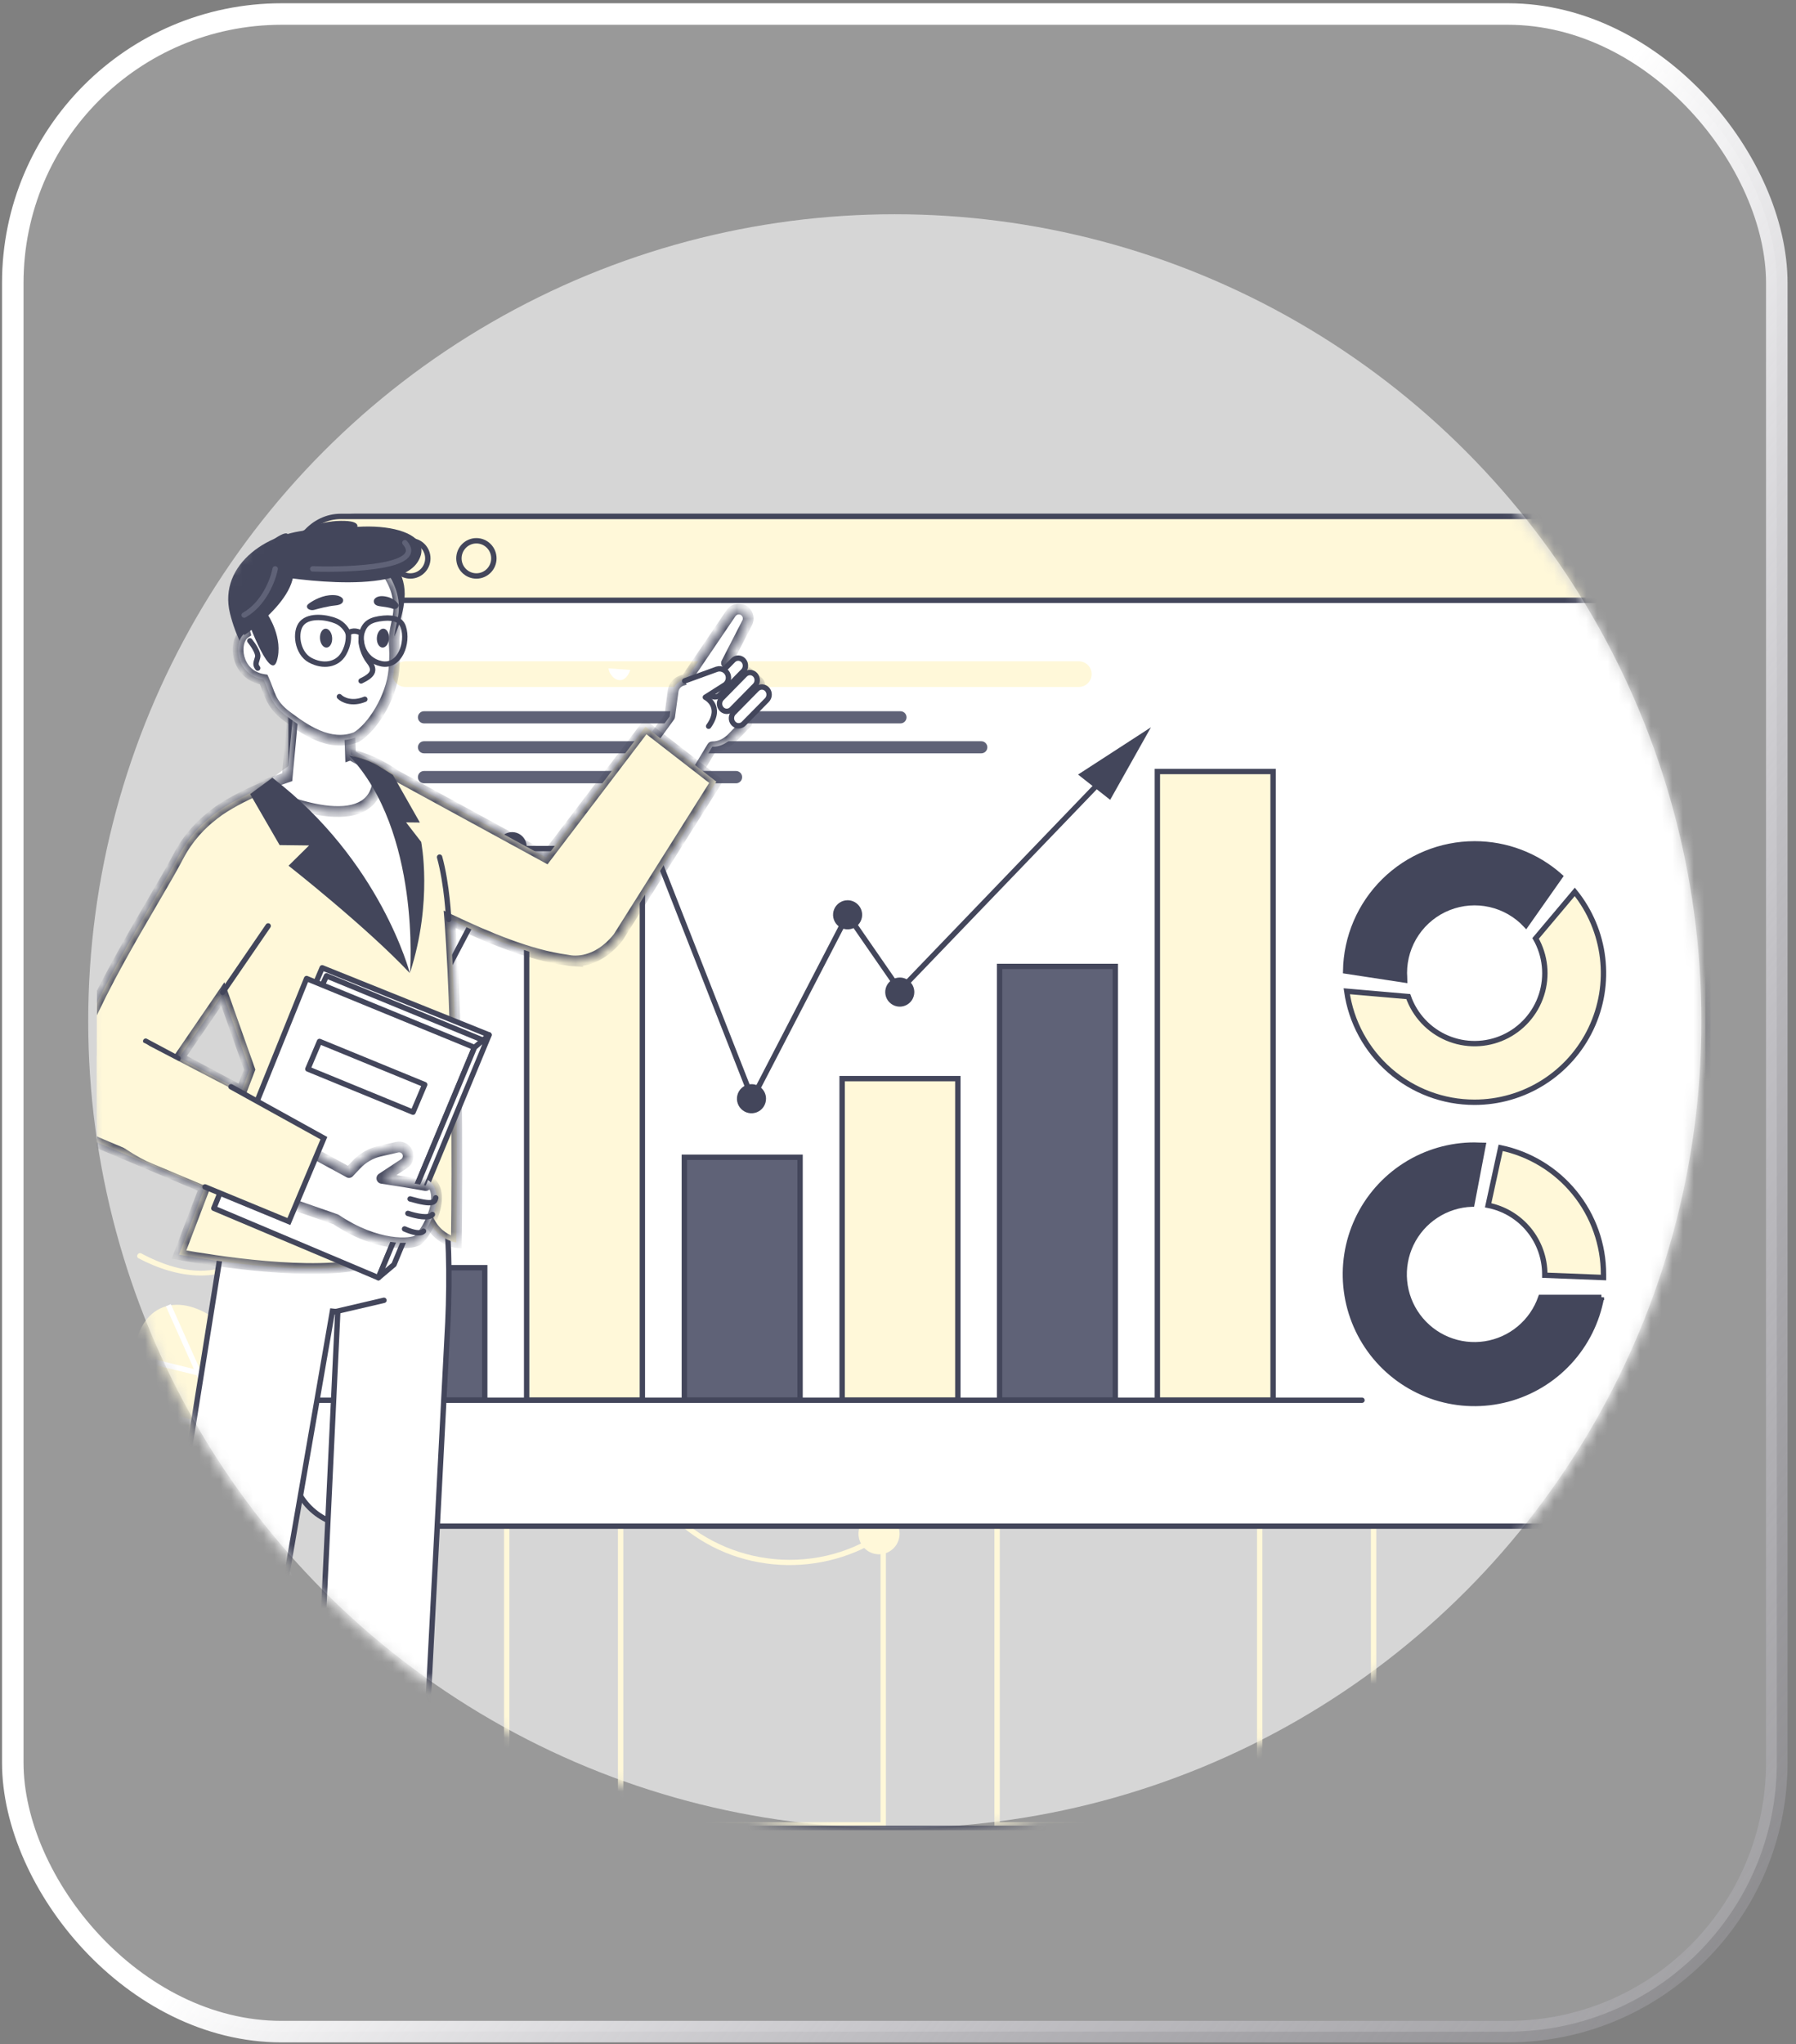 <?xml version="1.0" encoding="UTF-8"?> <svg xmlns="http://www.w3.org/2000/svg" width="167" height="190" viewBox="0 0 167 190" fill="none"><rect x="0" y="0" width="167" height="190" fill="#808080" stroke="none"/><rect x="1.188" y="1.303" width="164.026" height="187.527" rx="25" fill="white" fill-opacity="0.2"></rect><rect x="1.188" y="1.303" width="164.026" height="187.527" rx="25" stroke="url(#paint0_linear_11772_207629)" stroke-width="2"></rect><circle opacity="0.6" cx="83.203" cy="94.913" r="75" fill="white"></circle><mask id="mask0_11772_207629" style="mask-type:alpha" maskUnits="userSpaceOnUse" x="8" y="20" width="151" height="151"><circle cx="83.203" cy="95.22" r="75" fill="#D9D9D9"></circle></mask><g mask="url(#mask0_11772_207629)"><g clip-path="url(#clip0_11772_207629)"><path d="M127.723 169.614H152.141V111.493H127.723V169.614Z" stroke="#FFF8D9" stroke-width="0.5" stroke-miterlimit="10"></path><path d="M57.708 169.614H82.125L82.125 89.999H57.708L57.708 169.614Z" stroke="#FFF8D9" stroke-width="0.5" stroke-miterlimit="10"></path><path d="M22.7 169.614H47.117L47.117 112.438H22.7L22.7 169.614Z" stroke="#FFF8D9" stroke-width="0.5" stroke-miterlimit="10"></path><path d="M92.716 169.61H117.133V128.644H92.716V169.61Z" stroke="#FFF8D9" stroke-width="0.5" stroke-miterlimit="10"></path><path fill-rule="evenodd" clip-rule="evenodd" d="M148.71 84.531V83.448L150.458 83.059L150.92 84.035C151.311 84.049 151.698 84.116 152.071 84.235L152.836 83.472L154.349 84.428L153.984 85.463C154.251 85.749 154.477 86.07 154.656 86.418H155.738L156.131 88.167L155.149 88.616C155.135 89.007 155.068 89.395 154.949 89.768L155.714 90.534L154.756 92.048L153.722 91.703C153.436 91.967 153.116 92.192 152.771 92.372V93.456L151.023 93.849L150.561 92.869C150.17 92.855 149.783 92.788 149.41 92.669L148.645 93.435L147.135 92.476L147.48 91.441C147.215 91.155 146.989 90.835 146.808 90.489H145.725L145.336 88.74L146.311 88.278C146.325 87.886 146.392 87.499 146.511 87.126L145.781 86.363L146.735 84.852L147.769 85.197C148.056 84.931 148.377 84.705 148.724 84.525L148.71 84.531ZM148.797 88.881C148.88 89.252 149.071 89.59 149.346 89.853C149.621 90.115 149.967 90.29 150.341 90.355C150.716 90.42 151.101 90.372 151.448 90.218C151.795 90.064 152.089 89.811 152.292 89.49C152.495 89.168 152.599 88.794 152.589 88.414C152.58 88.034 152.458 87.665 152.239 87.355C152.02 87.044 151.714 86.805 151.36 86.669C151.005 86.532 150.618 86.504 150.248 86.588C149.751 86.7 149.32 87.004 149.048 87.434C148.776 87.864 148.685 88.385 148.797 88.881Z" stroke="#FFF8D9" stroke-width="0.5" stroke-miterlimit="10"></path><path fill-rule="evenodd" clip-rule="evenodd" d="M90.228 102.683V101.424L92.262 100.965L92.803 102.103C93.257 102.121 93.707 102.2 94.141 102.338L95.033 101.448L96.791 102.562L96.371 103.752C96.681 104.085 96.944 104.459 97.153 104.863H98.411L98.866 106.895L97.732 107.436C97.712 107.891 97.633 108.34 97.498 108.775L98.387 109.668L97.27 111.431L96.085 111.006C95.751 111.315 95.377 111.578 94.975 111.789V113.049L92.941 113.507L92.41 112.372C91.955 112.352 91.504 112.274 91.069 112.138L90.18 113.028L88.419 111.91L88.843 110.724C88.533 110.39 88.27 110.017 88.06 109.613H86.799L86.344 107.578L87.481 107.039C87.498 106.585 87.576 106.134 87.716 105.701L86.826 104.808L87.94 103.045L89.125 103.469C89.459 103.158 89.834 102.895 90.239 102.686L90.228 102.683ZM90.342 107.75C90.439 108.181 90.661 108.574 90.981 108.88C91.3 109.185 91.703 109.388 92.138 109.464C92.573 109.54 93.021 109.485 93.425 109.306C93.829 109.127 94.171 108.832 94.408 108.459C94.644 108.086 94.765 107.651 94.754 107.209C94.744 106.767 94.603 106.338 94.349 105.976C94.095 105.615 93.739 105.336 93.328 105.177C92.915 105.017 92.466 104.984 92.034 105.08C91.748 105.144 91.477 105.264 91.237 105.433C90.997 105.602 90.793 105.816 90.636 106.064C90.478 106.312 90.372 106.589 90.321 106.878C90.271 107.167 90.278 107.464 90.342 107.75Z" stroke="#FFF8D9" stroke-width="0.5" stroke-miterlimit="10"></path><path fill-rule="evenodd" clip-rule="evenodd" d="M32.978 62.707V61.706L34.594 61.361L35.022 62.262C35.382 62.278 35.739 62.34 36.083 62.448L36.794 61.741L38.172 62.627L37.828 63.569C38.072 63.835 38.281 64.132 38.448 64.452H39.447L39.792 66.067L38.889 66.494C38.875 66.856 38.812 67.215 38.703 67.56L39.392 68.25L38.507 69.63L37.566 69.285C37.3 69.53 37.003 69.739 36.683 69.906V70.906L35.067 71.251L34.639 70.347C34.279 70.334 33.922 70.272 33.578 70.165L32.867 70.854L31.472 69.971L31.816 69.026C31.572 68.762 31.363 68.466 31.196 68.147H30.196L29.852 66.532L30.755 66.101C30.769 65.74 30.832 65.383 30.941 65.038L30.251 64.349L31.137 62.948L32.078 63.293C32.342 63.046 32.639 62.837 32.961 62.672L32.978 62.707ZM33.057 66.725C33.134 67.068 33.31 67.381 33.564 67.623C33.819 67.866 34.139 68.027 34.485 68.088C34.831 68.148 35.187 68.104 35.508 67.962C35.829 67.82 36.1 67.586 36.288 67.289C36.477 66.992 36.572 66.646 36.564 66.295C36.556 65.944 36.443 65.603 36.241 65.315C36.039 65.028 35.757 64.807 35.429 64.68C35.102 64.554 34.744 64.527 34.401 64.604C33.942 64.707 33.542 64.988 33.29 65.386C33.038 65.784 32.954 66.266 33.057 66.725Z" fill="#FFF8D9"></path><path fill-rule="evenodd" clip-rule="evenodd" d="M24.855 75.649L24.783 73.579L28.099 72.703L29.057 74.545C29.807 74.546 30.553 74.646 31.276 74.845L32.69 73.328L35.654 75.052L35.013 77.049C35.543 77.58 35.999 78.178 36.371 78.829L38.439 78.757L39.332 82.065L37.495 83.024C37.492 83.774 37.39 84.519 37.191 85.242L38.711 86.656L36.988 89.623L35.009 89.002C34.479 89.53 33.881 89.986 33.231 90.358L33.303 92.427L29.984 93.304L28.991 91.465C28.242 91.465 27.497 91.364 26.775 91.165L25.362 92.683L22.397 90.958L23.018 88.978C22.49 88.447 22.035 87.848 21.663 87.198L19.595 87.27L18.727 83.949L20.567 82.99C20.567 82.24 20.668 81.494 20.867 80.772L19.35 79.357L21.074 76.391L23.052 77.012C23.59 76.479 24.196 76.021 24.855 75.649ZM25.327 83.983C25.51 84.689 25.898 85.325 26.442 85.811C26.986 86.296 27.662 86.609 28.384 86.709C29.106 86.81 29.841 86.694 30.497 86.375C31.153 86.057 31.7 85.551 32.068 84.922C32.436 84.292 32.609 83.567 32.566 82.839C32.522 82.111 32.263 81.412 31.822 80.831C31.381 80.251 30.778 79.814 30.088 79.577C29.399 79.339 28.655 79.312 27.95 79.499C27.006 79.744 26.198 80.354 25.703 81.194C25.208 82.035 25.067 83.038 25.31 83.983H25.327Z" stroke="#FFF8D9" stroke-width="0.5" stroke-miterlimit="10"></path><path d="M163.844 103.553C159.836 103.087 156.141 104.357 153.666 107.627C152.411 109.283 151.718 111.132 150.936 113.025C150.564 113.922 150.123 114.795 149.716 115.678C148.554 118.207 147.379 120.732 146.228 123.267C145.593 124.647 145.094 126.027 144.122 127.231C142.981 128.654 141.492 129.756 139.799 130.432C132.392 133.388 123.417 128.814 119.16 122.663C116.923 119.431 113.786 117.065 109.915 116.151C106.224 115.29 102.347 115.78 98.985 117.531C95.856 119.199 93.387 121.882 91.981 125.14C90.872 127.635 89.766 130.13 88.666 132.626C87.587 135.061 86.635 137.603 84.909 139.673C82.512 142.526 79.131 144.373 75.437 144.847C71.825 145.32 68.162 144.501 65.096 142.533C62.268 140.65 60.158 137.866 59.109 134.633C57.365 129.487 55.662 124.333 53.918 119.179C53.208 117.068 52.577 114.895 51.571 112.901C49.847 109.493 47 106.63 43.109 106.03C39.018 105.402 34.923 107.147 31.555 109.321C29.257 110.826 27.117 112.561 25.168 114.498C23.724 115.913 22.504 117.351 20.474 117.882C17.957 118.538 15.366 117.682 13.142 116.503C12.846 116.347 12.584 116.796 12.88 116.951C16.493 118.855 20.86 119.5 24.007 116.409C27.798 112.677 31.797 108.941 36.946 107.189C40.737 105.909 44.874 106.099 47.952 108.834C50.364 110.966 51.64 113.936 52.643 116.923L58.12 133.229C58.878 135.485 59.692 137.659 61.174 139.57C63.376 142.375 66.484 144.326 69.967 145.089C73.376 145.843 76.939 145.46 80.111 143.999C83.468 142.395 86.137 139.636 87.632 136.227C88.635 133.992 89.614 131.743 90.606 129.504C91.64 127.137 92.567 124.568 94.081 122.453C98.906 115.678 108.902 114.253 115.451 119.348C116.286 119.998 117.05 120.735 117.729 121.546C118.36 122.291 118.832 123.053 119.432 123.822C120.695 125.438 122.186 126.861 123.858 128.048C126.96 130.263 130.734 131.708 134.57 131.812C137.99 131.905 141.443 130.822 143.853 128.31C145.721 126.361 146.569 123.743 147.675 121.332L151.26 113.539C151.949 112.004 152.459 110.435 153.359 108.972C154.407 107.189 155.952 105.75 157.805 104.833C159.694 103.957 161.8 103.829 163.841 104.067C164.186 104.105 164.168 103.584 163.841 103.55L163.844 103.553Z" fill="#FFF8D9"></path><path d="M108.671 116.067C108.671 116.445 108.559 116.815 108.349 117.129C108.139 117.443 107.841 117.688 107.492 117.833C107.143 117.977 106.759 118.015 106.389 117.942C106.018 117.868 105.678 117.686 105.411 117.419C105.144 117.151 104.962 116.811 104.888 116.44C104.815 116.069 104.852 115.685 104.997 115.336C105.141 114.987 105.386 114.688 105.7 114.478C106.014 114.268 106.383 114.156 106.761 114.156C107.268 114.156 107.753 114.358 108.111 114.716C108.469 115.074 108.671 115.56 108.671 116.067Z" fill="#FFF8D9"></path><path d="M129.507 129.6C129.507 129.977 129.395 130.347 129.185 130.661C128.975 130.975 128.677 131.22 128.328 131.365C127.979 131.51 127.595 131.548 127.225 131.474C126.854 131.4 126.514 131.218 126.247 130.951C125.98 130.684 125.798 130.343 125.724 129.972C125.651 129.602 125.688 129.217 125.833 128.868C125.977 128.519 126.222 128.221 126.536 128.011C126.85 127.801 127.219 127.688 127.597 127.688C128.103 127.688 128.589 127.89 128.947 128.248C129.305 128.607 129.507 129.093 129.507 129.6Z" fill="#FFF8D9"></path><path d="M147.905 124.601C147.905 124.979 147.793 125.349 147.583 125.663C147.373 125.977 147.075 126.222 146.726 126.367C146.377 126.512 145.993 126.55 145.623 126.476C145.253 126.402 144.912 126.22 144.645 125.953C144.378 125.686 144.196 125.345 144.123 124.974C144.049 124.604 144.087 124.219 144.231 123.87C144.376 123.521 144.621 123.222 144.935 123.012C145.249 122.803 145.618 122.69 145.995 122.69C146.246 122.69 146.495 122.74 146.726 122.836C146.958 122.932 147.168 123.073 147.346 123.25C147.523 123.428 147.664 123.638 147.76 123.87C147.856 124.102 147.905 124.351 147.905 124.601Z" fill="#FFF8D9"></path><path d="M153.803 111.493C153.803 111.871 153.691 112.241 153.482 112.555C153.272 112.869 152.974 113.114 152.625 113.259C152.276 113.403 151.892 113.441 151.521 113.367C151.151 113.294 150.811 113.112 150.544 112.844C150.277 112.577 150.095 112.237 150.021 111.866C149.947 111.495 149.985 111.111 150.13 110.762C150.274 110.413 150.519 110.114 150.833 109.904C151.147 109.694 151.516 109.582 151.894 109.582C152.4 109.582 152.886 109.783 153.244 110.142C153.602 110.5 153.803 110.986 153.803 111.493Z" fill="#FFF8D9"></path><path d="M83.647 142.553C83.647 142.931 83.535 143.3 83.325 143.615C83.115 143.929 82.817 144.174 82.468 144.319C82.118 144.463 81.734 144.501 81.364 144.427C80.993 144.353 80.653 144.17 80.386 143.903C80.119 143.635 79.938 143.294 79.864 142.923C79.791 142.552 79.829 142.168 79.975 141.819C80.12 141.47 80.365 141.172 80.679 140.962C80.994 140.752 81.363 140.641 81.741 140.642C82.247 140.643 82.732 140.844 83.089 141.203C83.447 141.561 83.647 142.046 83.647 142.553Z" fill="#FFF8D9"></path><path d="M94.593 124.601C94.593 124.979 94.481 125.349 94.271 125.663C94.061 125.977 93.763 126.222 93.414 126.367C93.065 126.512 92.681 126.55 92.31 126.476C91.94 126.402 91.6 126.22 91.333 125.953C91.066 125.686 90.884 125.345 90.81 124.974C90.736 124.604 90.774 124.219 90.919 123.87C91.063 123.521 91.308 123.222 91.622 123.012C91.936 122.803 92.305 122.69 92.683 122.69C93.189 122.69 93.675 122.892 94.033 123.25C94.391 123.609 94.593 124.095 94.593 124.601Z" fill="#FFF8D9"></path><path d="M29.639 112.235C29.64 112.613 29.529 112.983 29.319 113.297C29.11 113.612 28.812 113.858 28.463 114.003C28.114 114.148 27.73 114.186 27.359 114.113C26.989 114.04 26.648 113.858 26.381 113.591C26.113 113.324 25.931 112.983 25.857 112.612C25.783 112.241 25.821 111.857 25.965 111.508C26.11 111.158 26.355 110.86 26.669 110.649C26.983 110.439 27.352 110.327 27.73 110.327C28.236 110.327 28.721 110.528 29.079 110.886C29.437 111.243 29.639 111.728 29.639 112.235Z" fill="#FFF8D9"></path><path d="M39.511 146.486C40.312 142.837 39.192 139.49 37.009 139.01C34.826 138.531 32.407 141.1 31.607 144.749C30.806 148.397 31.926 151.745 34.109 152.224C36.291 152.704 38.71 150.135 39.511 146.486Z" fill="#FFF8D9"></path><path d="M17.048 159.838C16.583 161.694 19.065 163.915 22.594 164.802C26.124 165.689 29.36 164.905 29.832 163.05C30.305 161.194 27.813 158.976 24.283 158.089C20.754 157.203 17.514 157.989 17.048 159.838Z" fill="#FFF8D9"></path><path d="M11.184 145.425C10.287 147.477 12.383 150.375 15.864 151.896C19.346 153.418 22.896 152.986 23.792 150.934C24.688 148.881 22.593 145.98 19.111 144.459C15.63 142.938 12.08 143.369 11.184 145.425Z" fill="#FFF8D9"></path><path d="M23.951 140.729C26.932 139.318 27.324 133.894 24.828 128.614C22.332 123.334 17.892 120.198 14.912 121.609C11.932 123.02 11.539 128.444 14.035 133.724C16.531 139.004 20.971 142.141 23.951 140.729Z" fill="#FFF8D9"></path><path d="M37.364 169.945L15.656 121.313" stroke="white" stroke-width="0.5" stroke-miterlimit="10"></path><path d="M36.89 138.938L32.492 159.034" stroke="white" stroke-width="0.5" stroke-miterlimit="10"></path><path d="M34.868 164.37L17.117 160.158" stroke="white" stroke-width="0.5" stroke-miterlimit="10"></path><path d="M29.964 153.381L11.141 145.523" stroke="white" stroke-width="0.5" stroke-miterlimit="10"></path><path d="M23.112 138.019L15.398 136.129" stroke="white" stroke-width="0.5" stroke-miterlimit="10"></path><path d="M20.942 132.969L13.008 131.027" stroke="white" stroke-width="0.5" stroke-miterlimit="10"></path><path d="M18.448 127.602L12.43 126.129" stroke="white" stroke-width="0.5" stroke-miterlimit="10"></path><path d="M152.933 48H32.956C29.705 48 27.07 50.637 27.07 53.89V135.959C27.07 139.212 29.705 141.849 32.956 141.849H152.933C156.184 141.849 158.819 139.212 158.819 135.959V53.89C158.819 50.637 156.184 48 152.933 48Z" fill="white" stroke="#43465B" stroke-width="0.5" stroke-miterlimit="10"></path><path d="M154.211 48H31.673C29.131 48 27.07 50.325 27.07 53.196V55.794H158.819V53.196C158.819 50.34 156.758 48 154.211 48Z" fill="#FFF8D9" stroke="#43465B" stroke-width="0.5" stroke-miterlimit="10"></path><path d="M32.023 53.534C32.921 53.534 33.648 52.801 33.648 51.898C33.648 50.994 32.921 50.262 32.023 50.262C31.126 50.262 30.398 50.994 30.398 51.898C30.398 52.801 31.126 53.534 32.023 53.534Z" stroke="#43465B" stroke-width="0.5" stroke-miterlimit="10"></path><path d="M38.156 53.534C39.054 53.534 39.781 52.801 39.781 51.898C39.781 50.994 39.054 50.262 38.156 50.262C37.259 50.262 36.531 50.994 36.531 51.898C36.531 52.801 37.259 53.534 38.156 53.534Z" stroke="#43465B" stroke-width="0.5" stroke-miterlimit="10"></path><path d="M44.297 53.534C45.194 53.534 45.922 52.801 45.922 51.898C45.922 50.994 45.194 50.262 44.297 50.262C43.399 50.262 42.672 50.994 42.672 51.898C42.672 52.801 43.399 53.534 44.297 53.534Z" stroke="#43465B" stroke-width="0.5" stroke-miterlimit="10"></path><path d="M37.689 63.85H100.318C100.634 63.848 100.936 63.722 101.159 63.498C101.382 63.274 101.507 62.971 101.507 62.655C101.507 62.339 101.382 62.036 101.159 61.813C100.936 61.59 100.634 61.465 100.318 61.465H37.689C37.374 61.465 37.071 61.59 36.848 61.813C36.625 62.036 36.5 62.339 36.5 62.655C36.5 62.971 36.625 63.274 36.848 63.498C37.071 63.722 37.373 63.848 37.689 63.85Z" fill="#FFF8D9"></path><path d="M39.424 67.236H83.728C83.802 67.236 83.876 67.221 83.945 67.193C84.013 67.165 84.075 67.123 84.128 67.07C84.18 67.018 84.222 66.956 84.25 66.887C84.278 66.818 84.293 66.745 84.293 66.671C84.293 66.521 84.234 66.377 84.128 66.271C84.022 66.165 83.878 66.106 83.728 66.106H39.424C39.274 66.106 39.131 66.165 39.025 66.271C38.919 66.377 38.859 66.521 38.859 66.671C38.859 66.745 38.874 66.818 38.902 66.887C38.931 66.956 38.972 67.018 39.025 67.07C39.077 67.123 39.139 67.165 39.208 67.193C39.276 67.221 39.35 67.236 39.424 67.236Z" fill="#5F6277"></path><path d="M39.424 70.019H91.244C91.393 70.019 91.537 69.96 91.643 69.853C91.749 69.748 91.808 69.604 91.808 69.454C91.807 69.305 91.747 69.162 91.641 69.057C91.535 68.952 91.393 68.894 91.244 68.894H39.424C39.275 68.894 39.132 68.952 39.026 69.057C38.921 69.162 38.861 69.305 38.859 69.454C38.859 69.604 38.919 69.748 39.025 69.853C39.131 69.96 39.274 70.019 39.424 70.019Z" fill="#5F6277"></path><path d="M39.424 72.805H68.445C68.594 72.803 68.737 72.743 68.841 72.637C68.946 72.531 69.005 72.388 69.005 72.239C69.007 72.164 68.994 72.09 68.967 72.019C68.94 71.95 68.899 71.886 68.847 71.832C68.795 71.778 68.732 71.735 68.663 71.705C68.594 71.675 68.52 71.66 68.445 71.659H39.424C39.35 71.659 39.277 71.674 39.208 71.702C39.14 71.731 39.077 71.772 39.025 71.825C38.972 71.877 38.931 71.939 38.903 72.008C38.874 72.077 38.86 72.15 38.86 72.224C38.858 72.3 38.871 72.375 38.898 72.445C38.926 72.516 38.967 72.58 39.02 72.634C39.072 72.688 39.135 72.731 39.205 72.76C39.274 72.789 39.349 72.805 39.424 72.805Z" fill="#5F6277"></path><path d="M137.119 78.432C133.97 78.433 130.947 79.672 128.703 81.884C126.46 84.095 125.174 87.1 125.125 90.251L130.614 91.089C130.614 90.876 130.584 90.658 130.584 90.44C130.583 89.127 130.977 87.845 131.714 86.76C132.452 85.674 133.498 84.836 134.718 84.355C135.938 83.873 137.275 83.771 138.554 84.06C139.833 84.35 140.995 85.018 141.89 85.978L145.07 81.456C142.881 79.505 140.05 78.429 137.119 78.432Z" fill="#43465B" stroke="#43465B" stroke-width="0.5" stroke-miterlimit="10" stroke-linecap="round"></path><path d="M137.101 102.45C139.367 102.451 141.586 101.81 143.503 100.6C145.419 99.391 146.954 97.664 147.93 95.618C148.906 93.572 149.283 91.291 149.018 89.04C148.752 86.788 147.855 84.658 146.43 82.895L142.789 87.219C143.239 88.008 143.519 88.882 143.613 89.786C143.707 90.689 143.611 91.603 143.332 92.468C143.054 93.332 142.598 94.129 141.995 94.808C141.391 95.487 140.653 96.032 139.827 96.409C139.001 96.787 138.106 96.987 137.198 96.999C136.29 97.011 135.39 96.833 134.555 96.478C133.719 96.122 132.967 95.596 132.346 94.933C131.726 94.27 131.249 93.485 130.949 92.628C129.388 92.499 126.985 92.291 125.227 92.132C125.632 94.995 127.057 97.615 129.239 99.51C131.42 101.406 134.212 102.45 137.101 102.45Z" fill="#FFF8D9" stroke="#43465B" stroke-width="0.5" stroke-miterlimit="10" stroke-linecap="round"></path><path d="M149.101 118.74C149.101 118.641 149.101 118.542 149.101 118.443C149.101 115.681 148.151 113.004 146.409 110.862C144.667 108.72 142.241 107.244 139.539 106.683L138.375 112.027C139.859 112.321 141.196 113.121 142.156 114.291C143.116 115.461 143.641 116.929 143.641 118.443C143.641 118.473 143.641 118.502 143.641 118.527L149.101 118.74Z" fill="#FFF8D9" stroke="#43465B" stroke-width="0.5" stroke-miterlimit="10" stroke-linecap="round"></path><path d="M148.906 120.59H143.273C142.883 121.715 142.194 122.712 141.28 123.474C140.366 124.236 139.261 124.733 138.085 124.913C136.909 125.093 135.707 124.948 134.607 124.494C133.507 124.04 132.552 123.294 131.845 122.336C131.137 121.379 130.705 120.247 130.593 119.061C130.482 117.876 130.696 116.683 131.212 115.61C131.728 114.537 132.527 113.626 133.523 112.975C134.519 112.323 135.674 111.956 136.862 111.913L137.903 106.459C137.64 106.459 137.373 106.43 137.105 106.43C134.824 106.429 132.589 107.079 130.664 108.304C128.738 109.529 127.201 111.278 126.234 113.345C125.266 115.413 124.908 117.714 125.201 119.979C125.494 122.243 126.425 124.377 127.887 126.131C129.349 127.884 131.28 129.184 133.453 129.878C135.627 130.572 137.953 130.631 140.159 130.049C142.365 129.467 144.36 128.267 145.909 126.591C147.458 124.915 148.498 122.831 148.906 120.585V120.59Z" fill="#43465B" stroke="#43465B" stroke-width="0.5" stroke-miterlimit="10" stroke-linecap="round"></path><path d="M118.377 71.709H107.617V130.143H118.377V71.709Z" fill="#FFF8D9" stroke="#43465B" stroke-width="0.5" stroke-miterlimit="10" stroke-linecap="round"></path><path d="M89.065 100.252H78.305V130.143H89.065V100.252Z" fill="#FFF8D9" stroke="#43465B" stroke-width="0.5" stroke-miterlimit="10" stroke-linecap="round"></path><path d="M103.706 89.824H92.945V130.142H103.706V89.824Z" fill="#5F6277" stroke="#43465B" stroke-width="0.5" stroke-miterlimit="10" stroke-linecap="round"></path><path d="M59.729 82.22H48.969V130.143H59.729V82.22Z" fill="#FFF8D9" stroke="#43465B" stroke-width="0.5" stroke-miterlimit="10" stroke-linecap="round"></path><path d="M45.073 117.826H34.312V130.142H45.073V117.826Z" fill="#5F6277" stroke="#43465B" stroke-width="0.5" stroke-miterlimit="10" stroke-linecap="round"></path><path d="M74.393 107.561H63.633V130.144H74.393V107.561Z" fill="#5F6277" stroke="#43465B" stroke-width="0.5" stroke-miterlimit="10" stroke-linecap="round"></path><path d="M36.531 99.717L47.505 78.874H60.831L69.956 102.121L78.814 85.022L83.669 92.042L101.95 73.033" stroke="#43465B" stroke-width="0.5" stroke-miterlimit="10"></path><path d="M80.166 85.047C80.162 85.314 80.079 85.573 79.929 85.793C79.778 86.013 79.566 86.183 79.318 86.283C79.071 86.382 78.8 86.407 78.539 86.353C78.278 86.299 78.039 86.169 77.852 85.979C77.665 85.79 77.537 85.549 77.486 85.287C77.435 85.026 77.462 84.755 77.564 84.508C77.666 84.262 77.839 84.052 78.06 83.903C78.282 83.755 78.542 83.675 78.808 83.674C78.988 83.673 79.166 83.708 79.332 83.777C79.498 83.846 79.648 83.948 79.775 84.076C79.901 84.203 80.001 84.355 80.068 84.522C80.135 84.689 80.168 84.867 80.166 85.047Z" fill="#43465B"></path><path d="M85.017 92.21C85.017 92.478 84.938 92.739 84.79 92.962C84.641 93.184 84.43 93.358 84.183 93.46C83.935 93.563 83.663 93.59 83.401 93.537C83.139 93.485 82.898 93.356 82.709 93.167C82.519 92.978 82.391 92.737 82.338 92.474C82.286 92.212 82.313 91.939 82.415 91.692C82.518 91.445 82.691 91.233 82.914 91.085C83.136 90.936 83.397 90.856 83.665 90.856C84.024 90.856 84.368 90.999 84.621 91.253C84.875 91.507 85.017 91.851 85.017 92.21Z" fill="#43465B"></path><path d="M71.228 102.12C71.228 102.388 71.149 102.65 71 102.872C70.852 103.095 70.641 103.268 70.394 103.371C70.146 103.473 69.874 103.5 69.612 103.448C69.35 103.395 69.109 103.267 68.92 103.077C68.73 102.888 68.602 102.647 68.549 102.384C68.497 102.122 68.524 101.849 68.626 101.602C68.729 101.355 68.902 101.143 69.124 100.995C69.347 100.846 69.608 100.767 69.876 100.767C70.054 100.766 70.23 100.801 70.394 100.868C70.559 100.936 70.708 101.036 70.834 101.162C70.959 101.287 71.059 101.437 71.127 101.601C71.195 101.766 71.229 101.942 71.228 102.12Z" fill="#43465B"></path><path d="M62.252 78.873C62.253 79.141 62.174 79.403 62.026 79.626C61.878 79.85 61.667 80.024 61.42 80.127C61.173 80.23 60.901 80.258 60.639 80.206C60.376 80.154 60.134 80.026 59.945 79.837C59.755 79.648 59.626 79.406 59.573 79.144C59.521 78.881 59.547 78.609 59.649 78.361C59.752 78.114 59.925 77.902 60.147 77.753C60.37 77.604 60.632 77.524 60.899 77.524C61.257 77.524 61.6 77.666 61.854 77.919C62.107 78.172 62.251 78.515 62.252 78.873Z" fill="#43465B"></path><path d="M48.971 78.689C48.971 78.957 48.893 79.218 48.746 79.441C48.599 79.664 48.389 79.838 48.142 79.942C47.896 80.046 47.625 80.074 47.363 80.023C47.1 79.973 46.859 79.846 46.669 79.658C46.478 79.471 46.348 79.231 46.294 78.969C46.24 78.708 46.264 78.436 46.364 78.188C46.464 77.94 46.635 77.727 46.855 77.577C47.076 77.426 47.336 77.344 47.603 77.341C47.782 77.339 47.959 77.372 48.124 77.439C48.29 77.506 48.44 77.605 48.567 77.73C48.694 77.856 48.796 78.005 48.865 78.17C48.934 78.334 48.97 78.511 48.971 78.689Z" fill="#43465B"></path><path d="M100.242 71.991L103.229 74.341L107.019 67.599L100.242 71.991Z" fill="#43465B"></path><path d="M29.102 130.143H126.642" stroke="#43465B" stroke-width="0.5" stroke-miterlimit="10" stroke-linecap="round"></path><path d="M58.605 62.265C58.605 62.265 58.36 63.117 57.754 63.207C57.147 63.296 56.637 62.644 56.578 62.12L58.605 62.265Z" fill="white"></path><path d="M18.719 169.935H161.934" stroke="#43465B" stroke-width="0.5" stroke-miterlimit="10"></path><path d="M38.251 166.479L36.761 183.911L30.959 184.795L31.348 165.194L38.251 166.479Z" fill="white" stroke="#43465B" stroke-width="0.5"></path><path d="M21.412 167.052L17.742 184.156L11.876 184.304L14.726 164.908L21.412 167.052Z" fill="white" stroke="#43465B" stroke-width="0.5"></path><path d="M39.086 106.256V106.292L39.33 106.286C39.334 106.287 39.345 106.289 39.361 106.294C39.396 106.305 39.462 106.33 39.549 106.394C39.723 106.521 39.994 106.803 40.287 107.425C40.839 108.596 41.447 110.922 41.666 115.515L41.705 116.464C41.769 118.341 41.743 120.86 41.645 122.896L41.6 123.735V123.738L38.724 178.981H28.711L31.408 121.926L30.912 121.871L21.005 178.977L10.565 178.75L22.149 106.256L30.019 105.256L39.086 106.256Z" fill="white" stroke="#43465B" stroke-width="0.5"></path><path d="M31.156 121.918L35.702 120.857" stroke="#43465B" stroke-width="0.5" stroke-linecap="round" stroke-linejoin="round"></path><mask id="path-64-inside-1_11772_207629" fill="white"><path d="M67.991 56.964C68.298 56.548 68.897 56.483 69.282 56.833C69.576 57.1 69.658 57.529 69.475 57.884L67.553 61.625L67.774 61.551C68.069 61.474 68.385 61.544 68.624 61.733L68.946 61.993C69.109 62.124 69.217 62.298 69.27 62.487H69.449C69.698 62.487 69.561 63.01 69.739 63.185H70.3C70.482 63.364 70.645 63.437 70.645 63.696C70.645 63.903 70.772 64.277 70.645 64.442L69.031 66.592L69.449 67.176L68.188 68.468C67.619 69.095 66.926 69.421 66.228 69.411L62.711 75.237L58.344 71.977L62.26 66.602L62.269 66.589L62.588 64.237C62.651 63.767 62.984 63.378 63.44 63.241L63.81 63.13L67.991 56.964Z"></path></mask><path d="M67.991 56.964C68.298 56.548 68.897 56.483 69.282 56.833C69.576 57.1 69.658 57.529 69.475 57.884L67.553 61.625L67.774 61.551C68.069 61.474 68.385 61.544 68.624 61.733L68.946 61.993C69.109 62.124 69.217 62.298 69.27 62.487H69.449C69.698 62.487 69.561 63.01 69.739 63.185H70.3C70.482 63.364 70.645 63.437 70.645 63.696C70.645 63.903 70.772 64.277 70.645 64.442L69.031 66.592L69.449 67.176L68.188 68.468C67.619 69.095 66.926 69.421 66.228 69.411L62.711 75.237L58.344 71.977L62.26 66.602L62.269 66.589L62.588 64.237C62.651 63.767 62.984 63.378 63.44 63.241L63.81 63.13L67.991 56.964Z" fill="white"></path><path d="M67.991 56.964L67.589 56.667C67.585 56.672 67.581 56.678 67.577 56.683L67.991 56.964ZM69.282 56.833L69.619 56.463L69.619 56.463L69.282 56.833ZM69.475 57.884L69.031 57.654L69.03 57.655L69.475 57.884ZM67.553 61.625L67.108 61.397C67.015 61.577 67.041 61.797 67.173 61.951C67.306 62.105 67.519 62.164 67.712 62.099L67.553 61.625ZM67.774 61.551L67.648 61.067C67.637 61.07 67.626 61.073 67.616 61.077L67.774 61.551ZM68.624 61.733L68.938 61.344L68.935 61.342L68.624 61.733ZM68.946 61.993L68.632 62.382L68.634 62.383L68.946 61.993ZM69.27 62.487L68.789 62.623C68.85 62.839 69.047 62.987 69.27 62.987V62.487ZM69.449 62.487L69.449 61.987H69.449V62.487ZM69.739 63.185L69.389 63.542C69.482 63.634 69.608 63.685 69.739 63.685V63.185ZM70.3 63.185L70.65 62.829C70.556 62.737 70.431 62.685 70.3 62.685V63.185ZM70.645 63.696L71.145 63.696L71.145 63.696L70.645 63.696ZM70.645 64.442L70.249 64.138L70.246 64.142L70.645 64.442ZM69.031 66.592L68.631 66.291C68.5 66.466 68.498 66.705 68.625 66.883L69.031 66.592ZM69.449 67.176L69.807 67.525C69.976 67.352 69.997 67.082 69.856 66.885L69.449 67.176ZM68.188 68.468L67.83 68.118C67.825 68.123 67.821 68.127 67.817 68.132L68.188 68.468ZM66.228 69.411L66.235 68.911C66.058 68.909 65.892 69.001 65.8 69.153L66.228 69.411ZM62.711 75.237L62.412 75.638C62.525 75.722 62.668 75.755 62.807 75.728C62.945 75.701 63.066 75.617 63.139 75.496L62.711 75.237ZM58.344 71.977L57.94 71.682C57.778 71.903 57.825 72.213 58.045 72.377L58.344 71.977ZM62.26 66.602L62.664 66.896L62.671 66.886L62.26 66.602ZM62.269 66.589L62.68 66.874C62.724 66.809 62.753 66.734 62.764 66.656L62.269 66.589ZM62.588 64.237L63.083 64.305L63.083 64.304L62.588 64.237ZM63.44 63.241L63.583 63.72L63.584 63.72L63.44 63.241ZM63.81 63.13L63.954 63.609C64.064 63.576 64.159 63.506 64.223 63.41L63.81 63.13ZM67.991 56.964L68.394 57.26C68.527 57.08 68.783 57.055 68.946 57.203L69.282 56.833L69.619 56.463C69.011 55.91 68.068 56.016 67.589 56.667L67.991 56.964ZM69.282 56.833L68.945 57.203C69.076 57.321 69.108 57.505 69.031 57.654L69.475 57.884L69.918 58.114C70.209 57.553 70.075 56.879 69.619 56.463L69.282 56.833ZM69.475 57.884L69.03 57.655L67.108 61.397L67.553 61.625L67.998 61.853L69.919 58.112L69.475 57.884ZM67.553 61.625L67.712 62.099L67.933 62.025L67.774 61.551L67.616 61.077L67.394 61.151L67.553 61.625ZM67.774 61.551L67.901 62.035C68.039 61.998 68.194 62.031 68.313 62.125L68.624 61.733L68.935 61.342C68.577 61.057 68.099 60.949 67.648 61.067L67.774 61.551ZM68.624 61.733L68.31 62.123L68.632 62.382L68.946 61.993L69.26 61.604L68.938 61.344L68.624 61.733ZM68.946 61.993L68.634 62.383C68.709 62.444 68.762 62.526 68.789 62.623L69.27 62.487L69.752 62.352C69.672 62.07 69.509 61.803 69.259 61.603L68.946 61.993ZM69.27 62.487V62.987H69.449V62.487V61.987H69.27V62.487ZM69.449 62.487L69.449 62.987C69.387 62.987 69.308 62.969 69.234 62.916C69.167 62.868 69.136 62.813 69.124 62.789C69.113 62.765 69.112 62.754 69.114 62.767C69.117 62.779 69.12 62.799 69.124 62.833C69.131 62.883 69.143 63.006 69.165 63.109C69.187 63.211 69.238 63.394 69.389 63.542L69.739 63.185L70.09 62.829C70.151 62.889 70.152 62.941 70.142 62.895C70.132 62.851 70.129 62.81 70.117 62.709C70.108 62.64 70.09 62.491 70.025 62.355C69.988 62.278 69.925 62.181 69.817 62.104C69.703 62.022 69.574 61.987 69.449 61.987L69.449 62.487ZM69.739 63.185V63.685H70.3V63.185V62.685H69.739V63.185ZM70.3 63.185L69.95 63.542C70.007 63.599 70.065 63.649 70.1 63.68C70.142 63.716 70.156 63.731 70.164 63.739C70.168 63.744 70.159 63.735 70.152 63.716C70.144 63.696 70.145 63.686 70.145 63.697L70.645 63.696L71.145 63.696C71.145 63.434 71.053 63.237 70.918 63.082C70.862 63.018 70.802 62.965 70.761 62.929C70.714 62.888 70.683 62.861 70.65 62.829L70.3 63.185ZM70.645 63.696H70.145C70.145 63.789 70.159 63.885 70.169 63.95C70.18 64.029 70.189 64.082 70.196 64.141C70.202 64.198 70.202 64.227 70.201 64.237C70.2 64.251 70.201 64.201 70.249 64.138L70.645 64.442L71.043 64.746C71.153 64.602 71.186 64.443 71.197 64.333C71.207 64.221 71.199 64.112 71.19 64.029C71.18 63.948 71.166 63.859 71.158 63.804C71.148 63.736 71.145 63.707 71.145 63.696H70.645ZM70.645 64.442L70.246 64.142L68.631 66.291L69.031 66.592L69.431 66.892L71.045 64.743L70.645 64.442ZM69.031 66.592L68.625 66.883L69.043 67.467L69.449 67.176L69.856 66.885L69.438 66.301L69.031 66.592ZM69.449 67.176L69.091 66.826L67.83 68.118L68.188 68.468L68.545 68.817L69.807 67.525L69.449 67.176ZM68.188 68.468L67.817 68.132C67.327 68.673 66.764 68.918 66.235 68.911L66.228 69.411L66.222 69.911C67.088 69.923 67.912 69.517 68.558 68.803L68.188 68.468ZM66.228 69.411L65.8 69.153L62.283 74.979L62.711 75.237L63.139 75.496L66.657 69.67L66.228 69.411ZM62.711 75.237L63.01 74.837L58.643 71.576L58.344 71.977L58.045 72.377L62.412 75.638L62.711 75.237ZM58.344 71.977L58.748 72.271L62.664 66.896L62.26 66.602L61.856 66.307L57.94 71.682L58.344 71.977ZM62.26 66.602L62.671 66.886L62.68 66.874L62.269 66.589L61.858 66.304L61.849 66.317L62.26 66.602ZM62.269 66.589L62.764 66.656L63.083 64.305L62.588 64.237L62.092 64.17L61.773 66.522L62.269 66.589ZM62.588 64.237L63.083 64.304C63.12 64.029 63.315 63.801 63.583 63.72L63.44 63.241L63.295 62.762C62.653 62.956 62.182 63.505 62.092 64.171L62.588 64.237ZM63.44 63.241L63.584 63.72L63.954 63.609L63.81 63.13L63.666 62.651L63.295 62.762L63.44 63.241ZM63.81 63.13L64.223 63.41L68.405 57.245L67.991 56.964L67.577 56.683L63.396 62.849L63.81 63.13Z" fill="#43465B" mask="url(#path-64-inside-1_11772_207629)"></path><path d="M69.125 61.382C69.383 61.663 69.375 62.111 69.108 62.383L66.949 64.576C66.682 64.847 66.256 64.84 65.998 64.559C65.74 64.279 65.747 63.831 66.015 63.559L68.174 61.366C68.441 61.094 68.867 61.102 69.125 61.382Z" fill="white" stroke="#43465B" stroke-width="0.5"></path><path d="M70.219 62.723C70.477 63.004 70.469 63.452 70.202 63.724L68.043 65.916C67.775 66.188 67.349 66.181 67.091 65.9C66.834 65.62 66.841 65.171 67.109 64.9L69.267 62.707C69.535 62.435 69.961 62.443 70.219 62.723Z" fill="white" stroke="#43465B" stroke-width="0.5"></path><path d="M71.328 64.067C71.586 64.348 71.578 64.796 71.311 65.067L69.152 67.26C68.885 67.532 68.459 67.525 68.201 67.244C67.943 66.963 67.951 66.515 68.218 66.243L70.377 64.051C70.644 63.779 71.07 63.786 71.328 64.067Z" fill="white" stroke="#43465B" stroke-width="0.5"></path><path d="M63.664 63.286L66.663 62.198C67.098 62.065 67.561 62.311 67.698 62.746C67.799 63.076 67.691 63.43 67.421 63.644L65.586 64.809C65.586 64.809 67.242 65.616 65.891 67.501" fill="white"></path><path d="M63.664 63.286L66.663 62.198C67.098 62.065 67.561 62.311 67.698 62.746C67.799 63.076 67.691 63.43 67.421 63.644L65.586 64.809C65.586 64.809 67.242 65.616 65.891 67.501" stroke="#43465B" stroke-width="0.5" stroke-linecap="round" stroke-linejoin="round"></path><mask id="path-71-inside-2_11772_207629" fill="white"><path d="M66.608 72.648L57.491 87.108C56.369 88.538 54.942 89.311 53.518 89.317L53.519 89.32C53.51 89.32 53.5 89.318 53.49 89.317C53.209 89.317 52.928 89.286 52.65 89.225C49.237 88.763 45.366 87.142 41.82 85.456C42.745 97.498 42.43 115.479 42.43 115.479C42.403 115.477 39.207 115.159 39.135 110.035C39.126 110.091 38.025 117.017 32.144 117.735C26.246 118.456 16.666 116.609 16.646 116.605L19.019 110.39L9.434 106.354C6.831 105.334 5.503 103.174 6.172 100.832L6.16 100.834C7.457 94.242 14.323 83.939 16.585 79.599C17.496 77.85 18.717 76.6 19.85 75.731C19.87 75.716 19.889 75.699 19.908 75.684C22.089 73.946 26.733 72.262 26.758 72.253L32.589 70.148C32.589 70.148 34.535 70.467 36.758 72.05L36.767 72.047L50.774 79.689L60.018 67.543L66.608 72.648ZM16.653 98.326L22.446 101.416L23.214 99.408L20.721 92.387L16.653 98.326Z"></path></mask><path d="M66.608 72.648L57.491 87.108C56.369 88.538 54.942 89.311 53.518 89.317L53.519 89.32C53.51 89.32 53.5 89.318 53.49 89.317C53.209 89.317 52.928 89.286 52.65 89.225C49.237 88.763 45.366 87.142 41.82 85.456C42.745 97.498 42.43 115.479 42.43 115.479C42.403 115.477 39.207 115.159 39.135 110.035C39.126 110.091 38.025 117.017 32.144 117.735C26.246 118.456 16.666 116.609 16.646 116.605L19.019 110.39L9.434 106.354C6.831 105.334 5.503 103.174 6.172 100.832L6.16 100.834C7.457 94.242 14.323 83.939 16.585 79.599C17.496 77.85 18.717 76.6 19.85 75.731C19.87 75.716 19.889 75.699 19.908 75.684C22.089 73.946 26.733 72.262 26.758 72.253L32.589 70.148C32.589 70.148 34.535 70.467 36.758 72.05L36.767 72.047L50.774 79.689L60.018 67.543L66.608 72.648ZM16.653 98.326L22.446 101.416L23.214 99.408L20.721 92.387L16.653 98.326Z" fill="#FFF8D9"></path><path d="M66.608 72.648L67.031 72.915L67.273 72.531L66.914 72.253L66.608 72.648ZM57.491 87.108L57.884 87.417L57.9 87.397L57.914 87.375L57.491 87.108ZM53.518 89.317L53.516 88.817L52.826 88.821L53.044 89.475L53.518 89.317ZM53.519 89.32L53.481 89.819L54.232 89.876L53.994 89.162L53.519 89.32ZM53.49 89.317L53.529 88.819L53.51 88.817L53.491 88.817L53.49 89.317ZM52.65 89.225L52.758 88.736L52.738 88.732L52.717 88.729L52.65 89.225ZM41.82 85.456L42.035 85.004L41.255 84.634L41.322 85.494L41.82 85.456ZM42.43 115.479L42.383 115.977L42.921 116.029L42.93 115.488L42.43 115.479ZM39.135 110.035L39.635 110.028L38.641 109.958L39.135 110.035ZM32.144 117.735L32.205 118.232L32.205 118.232L32.144 117.735ZM16.646 116.605L16.179 116.427L15.967 116.984L16.552 117.096L16.646 116.605ZM19.019 110.39L19.486 110.568L19.659 110.116L19.213 109.929L19.019 110.39ZM9.434 106.354L9.628 105.894L9.617 105.889L9.434 106.354ZM6.172 100.832L6.652 100.969L6.87 100.209L6.089 100.339L6.172 100.832ZM6.16 100.834L5.669 100.737L5.53 101.446L6.242 101.327L6.16 100.834ZM16.585 79.599L17.028 79.83L17.028 79.83L16.585 79.599ZM19.85 75.731L20.154 76.128L20.162 76.123L20.169 76.117L19.85 75.731ZM19.908 75.684L19.596 75.293L19.596 75.293L19.908 75.684ZM26.758 72.253L26.588 71.783L26.587 71.783L26.758 72.253ZM32.589 70.148L32.669 69.655L32.541 69.634L32.419 69.678L32.589 70.148ZM36.758 72.05L36.468 72.457L36.667 72.599L36.901 72.529L36.758 72.05ZM36.767 72.047L37.007 71.608L36.824 71.508L36.624 71.568L36.767 72.047ZM50.774 79.689L50.535 80.128L50.912 80.334L51.172 79.992L50.774 79.689ZM60.018 67.543L60.325 67.148L59.926 66.839L59.62 67.24L60.018 67.543ZM16.653 98.326L16.241 98.044L15.925 98.504L16.418 98.767L16.653 98.326ZM22.446 101.416L22.211 101.857L22.711 102.124L22.913 101.595L22.446 101.416ZM23.214 99.408L23.681 99.587L23.747 99.415L23.685 99.241L23.214 99.408ZM20.721 92.387L21.193 92.219L20.864 91.294L20.309 92.104L20.721 92.387ZM66.608 72.648L66.185 72.382L57.068 86.842L57.491 87.108L57.914 87.375L67.031 72.915L66.608 72.648ZM57.491 87.108L57.098 86.8C56.046 88.139 54.752 88.812 53.516 88.817L53.518 89.317L53.521 89.817C55.132 89.81 56.692 88.936 57.884 87.417L57.491 87.108ZM53.518 89.317L53.044 89.475L53.045 89.478L53.519 89.32L53.994 89.162L53.993 89.159L53.518 89.317ZM53.519 89.32L53.557 88.822C53.56 88.822 53.563 88.822 53.563 88.822C53.563 88.822 53.563 88.822 53.56 88.822C53.558 88.822 53.553 88.821 53.549 88.821C53.544 88.82 53.537 88.82 53.529 88.819L53.49 89.317L53.451 89.816C53.448 89.816 53.446 89.815 53.446 89.815C53.446 89.815 53.446 89.815 53.447 89.816C53.447 89.816 53.448 89.816 53.449 89.816C53.452 89.816 53.456 89.817 53.461 89.817C53.466 89.818 53.473 89.818 53.481 89.819L53.519 89.32ZM53.49 89.317L53.491 88.817C53.246 88.817 53.001 88.79 52.758 88.736L52.65 89.225L52.542 89.713C52.856 89.782 53.172 89.817 53.489 89.817L53.49 89.317ZM52.65 89.225L52.717 88.729C49.388 88.279 45.58 86.69 42.035 85.004L41.82 85.456L41.605 85.908C45.153 87.594 49.085 89.247 52.583 89.72L52.65 89.225ZM41.82 85.456L41.322 85.494C41.783 91.497 41.935 98.989 41.972 104.987C41.991 107.984 41.98 110.606 41.965 112.478C41.958 113.414 41.949 114.162 41.942 114.677C41.939 114.934 41.936 115.133 41.934 115.267C41.933 115.334 41.932 115.385 41.931 115.419C41.931 115.436 41.931 115.449 41.931 115.458C41.931 115.462 41.931 115.465 41.931 115.468C41.931 115.469 41.931 115.469 41.931 115.47C41.931 115.47 41.931 115.47 41.931 115.471C41.931 115.471 41.931 115.471 42.43 115.479C42.93 115.488 42.93 115.488 42.93 115.488C42.93 115.488 42.93 115.488 42.93 115.487C42.93 115.487 42.93 115.486 42.93 115.485C42.931 115.483 42.931 115.479 42.931 115.475C42.931 115.466 42.931 115.453 42.931 115.436C42.932 115.401 42.933 115.35 42.934 115.282C42.936 115.147 42.939 114.948 42.942 114.69C42.949 114.174 42.958 113.424 42.965 112.486C42.98 110.61 42.991 107.984 42.972 104.981C42.935 98.977 42.783 91.457 42.319 85.418L41.82 85.456ZM42.43 115.479L42.478 114.982C42.522 114.986 41.834 114.927 41.132 114.304C40.445 113.694 39.669 112.478 39.635 110.028L39.135 110.035L38.635 110.042C38.672 112.716 39.532 114.221 40.468 115.052C41.388 115.869 42.312 115.97 42.383 115.977L42.43 115.479ZM39.135 110.035L38.641 109.958C38.641 109.955 38.575 110.377 38.386 111.02C38.197 111.664 37.887 112.521 37.404 113.395C36.436 115.143 34.806 116.906 32.084 117.239L32.144 117.735L32.205 118.232C35.363 117.846 37.224 115.786 38.279 113.879C39.331 111.976 39.62 110.164 39.629 110.113L39.135 110.035ZM32.144 117.735L32.084 117.239C29.198 117.592 25.379 117.317 22.25 116.946C19.131 116.575 16.744 116.115 16.741 116.115L16.646 116.605L16.552 117.096C16.567 117.099 18.98 117.565 22.132 117.939C25.272 118.311 29.192 118.6 32.205 118.232L32.144 117.735ZM16.646 116.605L17.113 116.784L19.486 110.568L19.019 110.39L18.552 110.211L16.179 116.427L16.646 116.605ZM19.019 110.39L19.213 109.929L9.628 105.894L9.434 106.354L9.24 106.815L18.825 110.85L19.019 110.39ZM9.434 106.354L9.617 105.889C8.397 105.411 7.512 104.68 7.005 103.833C6.502 102.992 6.356 102.009 6.652 100.969L6.172 100.832L5.691 100.695C5.319 101.998 5.501 103.266 6.146 104.346C6.788 105.418 7.868 106.278 9.252 106.82L9.434 106.354ZM6.172 100.832L6.089 100.339L6.078 100.341L6.16 100.834L6.242 101.327L6.254 101.325L6.172 100.832ZM6.16 100.834L6.651 100.93C7.282 97.719 9.286 93.557 11.449 89.612C12.526 87.648 13.633 85.753 14.616 84.073C15.595 82.399 16.456 80.928 17.028 79.83L16.585 79.599L16.141 79.368C15.583 80.439 14.737 81.884 13.752 83.568C12.771 85.247 11.656 87.153 10.572 89.131C8.412 93.071 6.334 97.356 5.669 100.737L6.16 100.834ZM16.585 79.599L17.028 79.83C17.899 78.158 19.067 76.962 20.154 76.128L19.85 75.731L19.546 75.335C18.367 76.238 17.093 77.542 16.141 79.368L16.585 79.599ZM19.85 75.731L20.169 76.117C20.203 76.089 20.203 76.088 20.22 76.075L19.908 75.684L19.596 75.293C19.574 75.31 19.536 75.342 19.532 75.346L19.85 75.731ZM19.908 75.684L20.22 76.075C21.256 75.249 22.911 74.415 24.345 73.777C25.766 73.144 26.921 72.725 26.928 72.723L26.758 72.253L26.587 71.783C26.569 71.789 25.39 72.217 23.938 72.863C22.498 73.504 20.741 74.381 19.596 75.293L19.908 75.684ZM26.758 72.253L26.927 72.723L32.758 70.619L32.589 70.148L32.419 69.678L26.588 71.783L26.758 72.253ZM32.589 70.148C32.508 70.642 32.508 70.642 32.508 70.642C32.508 70.642 32.508 70.642 32.507 70.642C32.507 70.642 32.507 70.642 32.507 70.642C32.507 70.642 32.507 70.642 32.507 70.642C32.507 70.642 32.508 70.642 32.509 70.642C32.511 70.642 32.515 70.643 32.521 70.644C32.532 70.646 32.551 70.65 32.576 70.655C32.627 70.665 32.705 70.682 32.806 70.708C33.008 70.759 33.304 70.843 33.669 70.975C34.399 71.24 35.399 71.696 36.468 72.457L36.758 72.05L37.048 71.642C35.893 70.82 34.809 70.326 34.01 70.035C33.611 69.89 33.281 69.796 33.049 69.738C32.933 69.709 32.841 69.689 32.777 69.675C32.745 69.669 32.719 69.664 32.701 69.661C32.692 69.659 32.685 69.658 32.68 69.657C32.677 69.656 32.675 69.656 32.673 69.656C32.672 69.656 32.672 69.655 32.671 69.655C32.671 69.655 32.67 69.655 32.67 69.655C32.67 69.655 32.67 69.655 32.67 69.655C32.669 69.655 32.669 69.655 32.589 70.148ZM36.758 72.05L36.901 72.529L36.911 72.526L36.767 72.047L36.624 71.568L36.614 71.571L36.758 72.05ZM36.767 72.047L36.528 72.486L50.535 80.128L50.774 79.689L51.014 79.251L37.007 71.608L36.767 72.047ZM50.774 79.689L51.172 79.992L60.416 67.846L60.018 67.543L59.62 67.24L50.376 79.387L50.774 79.689ZM60.018 67.543L59.712 67.938L66.302 73.044L66.608 72.648L66.914 72.253L60.325 67.148L60.018 67.543ZM16.653 98.326L16.418 98.767L22.211 101.857L22.446 101.416L22.681 100.975L16.888 97.885L16.653 98.326ZM22.446 101.416L22.913 101.595L23.681 99.587L23.214 99.408L22.747 99.23L21.979 101.237L22.446 101.416ZM23.214 99.408L23.685 99.241L21.193 92.219L20.721 92.387L20.25 92.554L22.742 99.575L23.214 99.408ZM20.721 92.387L20.309 92.104L16.241 98.044L16.653 98.326L17.066 98.609L21.134 92.669L20.721 92.387Z" fill="#43465B" mask="url(#path-71-inside-2_11772_207629)"></path><path d="M25.328 72.291C25.328 72.291 35.144 80.159 38.106 90.443C38.106 90.443 39.195 77.797 32.584 70.152L28.319 70.101L25.328 72.294V72.291Z" fill="white"></path><mask id="path-74-inside-3_11772_207629" fill="white"><path d="M32.32 62.44L32.591 70.155C32.596 70.153 32.599 70.153 32.599 70.153L35.179 71.583C35.565 78.357 25.773 74.123 25.773 74.123H25.77L24.336 73.052C24.474 73.016 25.459 72.671 26.704 72.234L27.731 61.212L32.32 62.44Z"></path></mask><path d="M32.32 62.44L32.591 70.155C32.596 70.153 32.599 70.153 32.599 70.153L35.179 71.583C35.565 78.357 25.773 74.123 25.773 74.123H25.77L24.336 73.052C24.474 73.016 25.459 72.671 26.704 72.234L27.731 61.212L32.32 62.44Z" fill="white"></path><path d="M32.32 62.44L32.82 62.423L32.807 62.053L32.45 61.957L32.32 62.44ZM32.591 70.155L32.091 70.173L32.115 70.855L32.758 70.626L32.591 70.155ZM32.599 70.153L32.841 69.716L32.712 69.644L32.564 69.654L32.599 70.153ZM35.179 71.583L35.678 71.555L35.662 71.279L35.421 71.146L35.179 71.583ZM25.773 74.123L25.972 73.664L25.877 73.623H25.773V74.123ZM25.77 74.123L25.471 74.524L25.604 74.623H25.77V74.123ZM24.336 73.052L24.209 72.568L23.205 72.832L24.037 73.452L24.336 73.052ZM26.704 72.234L26.87 72.706L27.172 72.6L27.202 72.281L26.704 72.234ZM27.731 61.212L27.861 60.729L27.289 60.576L27.234 61.166L27.731 61.212ZM32.32 62.44L31.821 62.458L32.091 70.173L32.591 70.155L33.09 70.138L32.82 62.423L32.32 62.44ZM32.591 70.155L32.758 70.626C32.737 70.634 32.716 70.64 32.695 70.644C32.685 70.646 32.674 70.648 32.664 70.649C32.659 70.65 32.654 70.65 32.648 70.651C32.646 70.651 32.643 70.651 32.641 70.651C32.64 70.652 32.638 70.652 32.637 70.652C32.636 70.652 32.636 70.652 32.635 70.652C32.635 70.652 32.635 70.652 32.634 70.652C32.634 70.652 32.634 70.652 32.634 70.652C32.634 70.652 32.633 70.652 32.633 70.652C32.633 70.652 32.633 70.652 32.599 70.153C32.564 69.654 32.564 69.654 32.564 69.654C32.564 69.654 32.564 69.654 32.564 69.655C32.563 69.655 32.563 69.655 32.563 69.655C32.563 69.655 32.562 69.655 32.562 69.655C32.562 69.655 32.561 69.655 32.56 69.655C32.559 69.655 32.558 69.655 32.556 69.655C32.554 69.655 32.551 69.656 32.548 69.656C32.543 69.656 32.538 69.657 32.532 69.658C32.521 69.659 32.51 69.661 32.498 69.663C32.474 69.668 32.449 69.675 32.423 69.684L32.591 70.155ZM32.599 70.153L32.356 70.591L34.936 72.02L35.179 71.583L35.421 71.146L32.841 69.716L32.599 70.153ZM35.179 71.583L34.679 71.611C34.769 73.175 34.275 73.984 33.601 74.417C32.879 74.882 31.829 74.998 30.665 74.895C29.517 74.794 28.344 74.488 27.449 74.203C27.004 74.06 26.632 73.925 26.373 73.825C26.243 73.775 26.141 73.734 26.073 73.706C26.039 73.692 26.013 73.681 25.996 73.674C25.987 73.671 25.981 73.668 25.977 73.666C25.975 73.665 25.974 73.665 25.973 73.664C25.972 73.664 25.972 73.664 25.972 73.664C25.972 73.664 25.972 73.664 25.972 73.664C25.972 73.664 25.972 73.664 25.773 74.123C25.575 74.582 25.575 74.582 25.575 74.582C25.576 74.582 25.576 74.582 25.576 74.582C25.576 74.583 25.577 74.583 25.578 74.583C25.579 74.584 25.581 74.585 25.584 74.586C25.59 74.588 25.597 74.591 25.607 74.596C25.627 74.604 25.656 74.616 25.694 74.632C25.768 74.662 25.877 74.706 26.014 74.758C26.288 74.864 26.678 75.006 27.145 75.155C28.074 75.452 29.325 75.781 30.577 75.891C31.812 76.001 33.138 75.905 34.142 75.258C35.196 74.581 35.782 73.378 35.678 71.555L35.179 71.583ZM25.773 74.123V73.623H25.77V74.123V74.623H25.773V74.123ZM25.77 74.123L26.07 73.722L24.635 72.651L24.336 73.052L24.037 73.452L25.471 74.524L25.77 74.123ZM24.336 73.052L24.463 73.535C24.627 73.492 25.645 73.136 26.87 72.706L26.704 72.234L26.538 71.763C25.916 71.981 25.359 72.176 24.941 72.321C24.732 72.393 24.558 72.453 24.429 72.496C24.365 72.518 24.312 72.535 24.273 72.548C24.253 72.555 24.237 72.56 24.225 72.563C24.212 72.567 24.208 72.568 24.209 72.568L24.336 73.052ZM26.704 72.234L27.202 72.281L28.229 61.258L27.731 61.212L27.234 61.166L26.206 72.188L26.704 72.234ZM27.731 61.212L27.602 61.695L32.191 62.923L32.32 62.44L32.45 61.957L27.861 60.729L27.731 61.212Z" fill="#43465B" mask="url(#path-74-inside-3_11772_207629)"></path><path d="M36.528 72.022L39.041 76.45L37.759 76.436L39.161 78.247C39.161 78.247 40.275 83.758 38.126 90.409C38.126 90.409 39.152 77.298 32.461 70.226C32.461 70.226 33.978 70.441 35.253 71.231" fill="#43465B"></path><path d="M25.323 72.29L23.258 73.806L26 78.547L28.74 78.58L26.831 80.464C26.831 80.464 34.068 86.149 38.104 90.442C38.104 90.442 35.423 80.027 25.327 72.29H25.323Z" fill="#43465B"></path><path d="M41.72 85.456C41.72 85.456 41.578 82.205 40.875 79.665" stroke="#43465B" stroke-width="0.5" stroke-linecap="round" stroke-linejoin="round"></path><path d="M20.703 92.236L24.936 86.059" stroke="#43465B" stroke-width="0.5" stroke-linecap="round" stroke-linejoin="round"></path><path d="M45.47 96.188L29.957 89.952L28.391 93.669L43.543 99.588L45.47 96.188Z" fill="white" stroke="#43465B" stroke-width="0.5" stroke-linejoin="round"></path><path d="M29.555 92.468L30.36 90.7L44.907 96.677L44.033 98.448L29.555 92.468Z" fill="white" stroke="#43465B" stroke-width="0.5" stroke-linejoin="round"></path><path d="M44.115 97.354L35.184 118.757L19.883 112.303L28.508 90.951L44.115 97.354Z" fill="white" stroke="#43465B" stroke-width="0.5" stroke-linejoin="round"></path><path d="M44.119 97.355L45.477 96.189L36.633 117.537L35.188 118.757L44.119 97.355Z" fill="white" stroke="#43465B" stroke-width="0.5" stroke-linejoin="round"></path><path d="M28.625 99.359L38.405 103.371L39.49 100.809L29.71 96.797L28.625 99.359Z" fill="white" stroke="#43465B" stroke-width="0.5" stroke-linejoin="round"></path><mask id="path-85-inside-4_11772_207629" fill="white"><path d="M32.453 108.975L33.114 108.269C33.712 107.627 34.488 107.178 35.344 106.985L36.928 106.625C37.306 106.538 37.696 106.723 37.871 107.073C38.06 107.456 37.937 107.914 37.58 108.151L35.507 109.52C36.867 109.723 38.41 109.968 39.59 110.194L39.797 109.678C41.66 110.918 39.797 114.431 38.865 115.258C38.249 115.667 35.051 115.916 31.225 113.335L19.758 109.346L21.761 103.155L32.453 108.975Z"></path></mask><path d="M32.453 108.975L33.114 108.269C33.712 107.627 34.488 107.178 35.344 106.985L36.928 106.625C37.306 106.538 37.696 106.723 37.871 107.073C38.06 107.456 37.937 107.914 37.58 108.151L35.507 109.52C36.867 109.723 38.41 109.968 39.59 110.194L39.797 109.678C41.66 110.918 39.797 114.431 38.865 115.258C38.249 115.667 35.051 115.916 31.225 113.335L19.758 109.346L21.761 103.155L32.453 108.975Z" fill="white"></path><path d="M32.453 108.975L32.214 109.414C32.414 109.523 32.662 109.483 32.818 109.316L32.453 108.975ZM33.114 108.269L33.479 108.61L33.48 108.609L33.114 108.269ZM35.344 106.985L35.454 107.473L35.455 107.473L35.344 106.985ZM36.928 106.625L37.039 107.113L37.04 107.112L36.928 106.625ZM37.871 107.073L38.319 106.852L38.318 106.85L37.871 107.073ZM37.58 108.151L37.855 108.569L37.857 108.568L37.58 108.151ZM35.507 109.52L35.231 109.102C35.059 109.216 34.974 109.425 35.019 109.627C35.063 109.83 35.228 109.983 35.433 110.014L35.507 109.52ZM39.59 110.194L39.496 110.685C39.731 110.731 39.965 110.603 40.054 110.38L39.59 110.194ZM39.797 109.678L40.074 109.261C39.949 109.178 39.792 109.156 39.648 109.2C39.505 109.245 39.389 109.352 39.333 109.492L39.797 109.678ZM38.865 115.258L39.142 115.674C39.161 115.661 39.18 115.647 39.197 115.632L38.865 115.258ZM31.225 113.335L31.504 112.92C31.468 112.896 31.43 112.877 31.389 112.863L31.225 113.335ZM19.758 109.346L19.282 109.192C19.198 109.45 19.337 109.729 19.593 109.818L19.758 109.346ZM21.761 103.155L22 102.716C21.869 102.645 21.714 102.636 21.575 102.691C21.437 102.746 21.331 102.86 21.285 103.001L21.761 103.155ZM32.453 108.975L32.818 109.316L33.479 108.61L33.114 108.269L32.749 107.927L32.088 108.633L32.453 108.975ZM33.114 108.269L33.48 108.609C34.01 108.041 34.697 107.644 35.454 107.473L35.344 106.985L35.234 106.498C34.279 106.713 33.414 107.213 32.748 107.928L33.114 108.269ZM35.344 106.985L35.455 107.473L37.039 107.113L36.928 106.625L36.817 106.137L35.233 106.498L35.344 106.985ZM36.928 106.625L37.04 107.112C37.191 107.077 37.351 107.151 37.424 107.297L37.871 107.073L38.318 106.85C38.042 106.296 37.422 105.998 36.815 106.138L36.928 106.625ZM37.871 107.073L37.423 107.295C37.5 107.451 37.451 107.637 37.303 107.735L37.58 108.151L37.857 108.568C38.422 108.192 38.62 107.46 38.319 106.852L37.871 107.073ZM37.58 108.151L37.305 107.734L35.231 109.102L35.507 109.52L35.782 109.937L37.855 108.569L37.58 108.151ZM35.507 109.52L35.433 110.014C36.792 110.217 38.326 110.461 39.496 110.685L39.59 110.194L39.684 109.703C38.493 109.475 36.942 109.229 35.581 109.025L35.507 109.52ZM39.59 110.194L40.054 110.38L40.261 109.864L39.797 109.678L39.333 109.492L39.126 110.008L39.59 110.194ZM39.797 109.678L39.52 110.094C39.846 110.311 40.017 110.624 40.073 111.026C40.132 111.444 40.064 111.947 39.901 112.476C39.74 113 39.496 113.519 39.236 113.956C38.972 114.4 38.712 114.725 38.533 114.884L38.865 115.258L39.197 115.632C39.484 115.377 39.806 114.953 40.096 114.467C40.389 113.974 40.669 113.382 40.857 112.77C41.044 112.162 41.15 111.502 41.063 110.887C40.975 110.256 40.679 109.665 40.074 109.261L39.797 109.678ZM38.865 115.258L38.588 114.841C38.542 114.873 38.33 114.956 37.904 114.995C37.503 115.032 36.967 115.023 36.325 114.924C35.044 114.726 33.357 114.17 31.504 112.92L31.225 113.335L30.945 113.749C32.919 115.081 34.744 115.691 36.173 115.912C36.886 116.022 37.504 116.036 37.995 115.991C38.462 115.949 38.881 115.848 39.142 115.674L38.865 115.258ZM31.225 113.335L31.389 112.863L19.922 108.873L19.758 109.346L19.593 109.818L31.06 113.807L31.225 113.335ZM19.758 109.346L20.233 109.5L22.236 103.309L21.761 103.155L21.285 103.001L19.282 109.192L19.758 109.346ZM21.761 103.155L21.522 103.594L32.214 109.414L32.453 108.975L32.692 108.535L22 102.716L21.761 103.155Z" fill="#43465B" mask="url(#path-85-inside-4_11772_207629)"></path><path d="M40.516 111.331C40.412 111.744 40.309 112.054 38.135 111.434M40.205 112.881C39.895 113.294 38.673 113.026 37.928 112.778M39.377 114.431C39.066 114.741 38.342 114.534 37.617 114.224" stroke="#43465B" stroke-width="0.5" stroke-linecap="round"></path><path d="M16.555 98.38L13.547 96.772" stroke="#43465B" stroke-width="0.5" stroke-linecap="round" stroke-linejoin="round"></path><path d="M23.357 102.134L30.089 105.846L26.882 113.477L20.516 110.823L14.155 108.15C11.532 107.122 6.085 102.989 7.051 100.608C7.914 98.474 11.571 95.534 13.906 97.213L23.357 102.134Z" fill="#FFF8D9"></path><path d="M19.062 110.317L26.861 113.535L30.116 105.787L21.481 101.011" stroke="#43465B" stroke-width="0.5" stroke-linecap="round"></path><path d="M37.612 55.651C37.244 59.911 33.818 64.744 29.524 64.752C25.23 64.76 22.413 61.153 21.388 57.02C20.237 52.375 25.186 49.2 29.476 49.256C32.193 49.291 38.013 51.018 37.612 55.651Z" fill="#43465B"></path><mask id="path-92-inside-5_11772_207629" fill="white"><path d="M32.775 50.892C31.152 50.648 29.015 51.368 27.434 51.752C22.069 53.007 22.243 56.773 22.79 58.844C21.625 59.636 21.918 62.761 24.522 63.162C25.071 64.362 25.121 65.415 26.642 66.547C28.243 67.739 30.617 69.488 33.119 68.521C34.579 67.677 36.391 64.879 36.625 62.285C36.881 59.447 36.341 60.242 36.966 57.517C37.694 54.345 34.959 51.242 32.775 50.892Z"></path></mask><path d="M32.775 50.892C31.152 50.648 29.015 51.368 27.434 51.752C22.069 53.007 22.243 56.773 22.79 58.844C21.625 59.636 21.918 62.761 24.522 63.162C25.071 64.362 25.121 65.415 26.642 66.547C28.243 67.739 30.617 69.488 33.119 68.521C34.579 67.677 36.391 64.879 36.625 62.285C36.881 59.447 36.341 60.242 36.966 57.517C37.694 54.345 34.959 51.242 32.775 50.892Z" fill="white"></path><path d="M32.775 50.892L32.849 50.398L32.854 50.398L32.775 50.892ZM27.434 51.752L27.552 52.237L27.548 52.238L27.434 51.752ZM22.79 58.844L23.274 58.717L23.364 59.059L23.071 59.258L22.79 58.844ZM24.522 63.162L24.598 62.667L24.864 62.709L24.977 62.954L24.522 63.162ZM26.642 66.547L26.343 66.948L26.343 66.948L26.642 66.547ZM33.119 68.521L33.37 68.954L33.336 68.973L33.3 68.987L33.119 68.521ZM36.625 62.285L37.123 62.33L37.123 62.33L36.625 62.285ZM36.966 57.517L36.479 57.405L36.479 57.405L36.966 57.517ZM32.775 50.892L32.7 51.387C31.98 51.278 31.112 51.381 30.192 51.576C29.26 51.773 28.384 52.035 27.552 52.237L27.434 51.752L27.316 51.266C28.065 51.084 29.048 50.795 29.985 50.597C30.935 50.397 31.947 50.262 32.849 50.398L32.775 50.892ZM27.434 51.752L27.548 52.238C24.985 52.838 23.841 54.007 23.357 55.182C22.859 56.393 23.012 57.725 23.274 58.717L22.79 58.844L22.307 58.972C22.021 57.892 21.813 56.306 22.433 54.802C23.066 53.263 24.518 51.921 27.32 51.265L27.434 51.752ZM22.79 58.844L23.071 59.258C22.915 59.364 22.767 59.58 22.69 59.91C22.614 60.234 22.619 60.628 22.725 61.018C22.934 61.788 23.52 62.502 24.598 62.667L24.522 63.162L24.446 63.656C22.92 63.421 22.057 62.372 21.76 61.281C21.613 60.741 21.6 60.179 21.716 59.683C21.831 59.192 22.084 58.72 22.509 58.431L22.79 58.844ZM24.522 63.162L24.977 62.954C25.582 64.279 25.556 65.115 26.941 66.146L26.642 66.547L26.343 66.948C24.686 65.714 24.559 64.445 24.067 63.37L24.522 63.162ZM26.642 66.547L26.941 66.146C27.747 66.747 28.694 67.445 29.736 67.883C30.769 68.317 31.848 68.476 32.939 68.055L33.119 68.521L33.3 68.987C31.889 69.532 30.53 69.301 29.349 68.805C28.178 68.312 27.138 67.54 26.343 66.948L26.642 66.547ZM33.119 68.521L32.869 68.088C33.494 67.727 34.258 66.899 34.901 65.806C35.538 64.723 36.019 63.446 36.127 62.24L36.625 62.285L37.123 62.33C36.998 63.718 36.455 65.138 35.763 66.313C35.077 67.479 34.205 68.471 33.37 68.954L33.119 68.521ZM36.625 62.285L36.127 62.24C36.252 60.861 36.183 60.384 36.158 59.883C36.13 59.324 36.161 58.792 36.479 57.405L36.966 57.517L37.453 57.629C37.146 58.967 37.135 59.4 37.157 59.833C37.181 60.326 37.255 60.871 37.123 62.33L36.625 62.285ZM36.966 57.517L36.479 57.405C36.803 55.993 36.361 54.569 35.555 53.436C34.74 52.292 33.616 51.533 32.696 51.386L32.775 50.892L32.854 50.398C34.117 50.601 35.453 51.568 36.37 52.856C37.295 54.156 37.857 55.869 37.453 57.629L36.966 57.517Z" fill="#43465B" mask="url(#path-92-inside-5_11772_207629)"></path><path d="M34.781 55.75C34.781 55.75 34.587 56.245 35.313 56.345C35.862 56.422 36.21 56.465 36.519 56.578C36.695 56.642 36.896 56.59 37 56.455C37.082 56.345 37.086 56.205 37 56.098C36.831 55.878 36.465 55.536 35.801 55.432C34.947 55.301 34.781 55.753 34.781 55.753V55.75Z" fill="#43465B"></path><path d="M31.885 55.676C31.885 55.676 32.108 56.186 31.174 56.273C30.467 56.342 29.62 56.574 29.222 56.683C28.995 56.746 28.737 56.686 28.611 56.549C28.511 56.436 28.515 56.292 28.626 56.183C28.855 55.961 29.735 55.42 30.596 55.329C31.702 55.213 31.885 55.676 31.885 55.676Z" fill="#43465B"></path><path d="M22.717 59.033C22.717 59.033 30.005 54.162 26.2 50.968L21.426 55.877L22.717 59.033Z" fill="#43465B"></path><path d="M22.754 56.904C22.754 56.904 25.082 63.538 25.738 61.437C26.393 59.336 24.888 57.115 24.888 57.115L22.754 56.904Z" fill="#43465B"></path><path d="M25.188 53.463C25.188 53.463 36.814 55.598 38.868 52.185C40.922 48.773 32.626 47.706 26.982 50.655L25.188 53.463Z" fill="#43465B"></path><path d="M29.079 52.873C32.747 52.995 39.596 52.679 37.647 50.441M25.586 52.873C25.397 53.873 24.555 56.133 22.703 57.17" stroke="#5F6277" stroke-width="0.5" stroke-linecap="round"></path><path d="M25.188 52.007C25.188 52.007 27.484 48.456 31.681 48.409C35.878 48.362 30.535 51.255 28.04 52.034C25.544 52.813 25.188 52.007 25.188 52.007Z" fill="#43465B"></path><path d="M23.742 53.416C23.742 53.416 23.861 51.022 25.883 49.849C27.904 48.676 26.117 51.572 25.128 52.642C24.139 53.711 23.742 53.416 23.742 53.416Z" fill="#43465B"></path><path d="M31.562 64.751C31.845 65.041 32.712 65.495 33.923 64.993" stroke="#43465B" stroke-width="0.5" stroke-linecap="round"></path><path d="M33.578 59.585C33.596 59.935 33.767 60.806 34.309 61.49C34.987 62.344 34.613 62.789 33.578 63.288" stroke="#43465B" stroke-width="0.5" stroke-linecap="round"></path><path d="M29.753 59.35C29.72 58.865 29.949 58.456 30.26 58.434C30.574 58.413 30.852 58.79 30.885 59.275C30.918 59.76 30.69 60.169 30.378 60.19C30.065 60.212 29.786 59.835 29.753 59.35Z" fill="#43465B"></path><path d="M35.041 59.277C35.071 58.792 35.347 58.414 35.661 58.431C35.974 58.451 36.205 58.858 36.176 59.343C36.147 59.828 35.87 60.206 35.556 60.189C35.243 60.17 35.013 59.762 35.041 59.277Z" fill="#43465B"></path><path d="M35.68 57.46C36.713 57.368 37.292 57.655 37.499 58.27C37.993 59.745 37.167 62.054 35.455 61.689C33.743 61.324 33.397 59.584 33.666 58.751C33.936 57.918 34.45 57.571 35.68 57.46Z" stroke="#43465B" stroke-width="0.5" stroke-linecap="round" stroke-linejoin="round"></path><path d="M33.594 58.862C33.376 58.708 32.825 58.493 32.363 58.862" stroke="#43465B" stroke-width="0.5" stroke-linecap="round" stroke-linejoin="round"></path><path d="M31.271 57.728C31.916 58.002 32.288 58.58 32.379 58.873C32.418 59.145 32.446 59.915 31.961 60.752C31.355 61.8 30.051 62.01 28.838 61.359C27.624 60.708 27.355 58.697 28.078 57.912C28.8 57.127 30.428 57.368 31.271 57.728Z" stroke="#43465B" stroke-width="0.5" stroke-linecap="round" stroke-linejoin="round"></path><path d="M23.234 59.559C23.512 59.9 24.047 60.678 23.963 61.058C23.859 61.533 23.666 61.711 23.963 62.097" stroke="#43465B" stroke-width="0.5" stroke-linecap="round"></path></g></g><defs><linearGradient id="paint0_linear_11772_207629" x1="62.352" y1="123.064" x2="176.16" y2="209.348" gradientUnits="userSpaceOnUse"><stop stop-color="white"></stop><stop offset="1" stop-color="#BBB7C8" stop-opacity="0"></stop></linearGradient><clipPath id="clip0_11772_207629"><rect width="157.265" height="134.107" fill="white" transform="translate(9 36)"></rect></clipPath></defs></svg> 